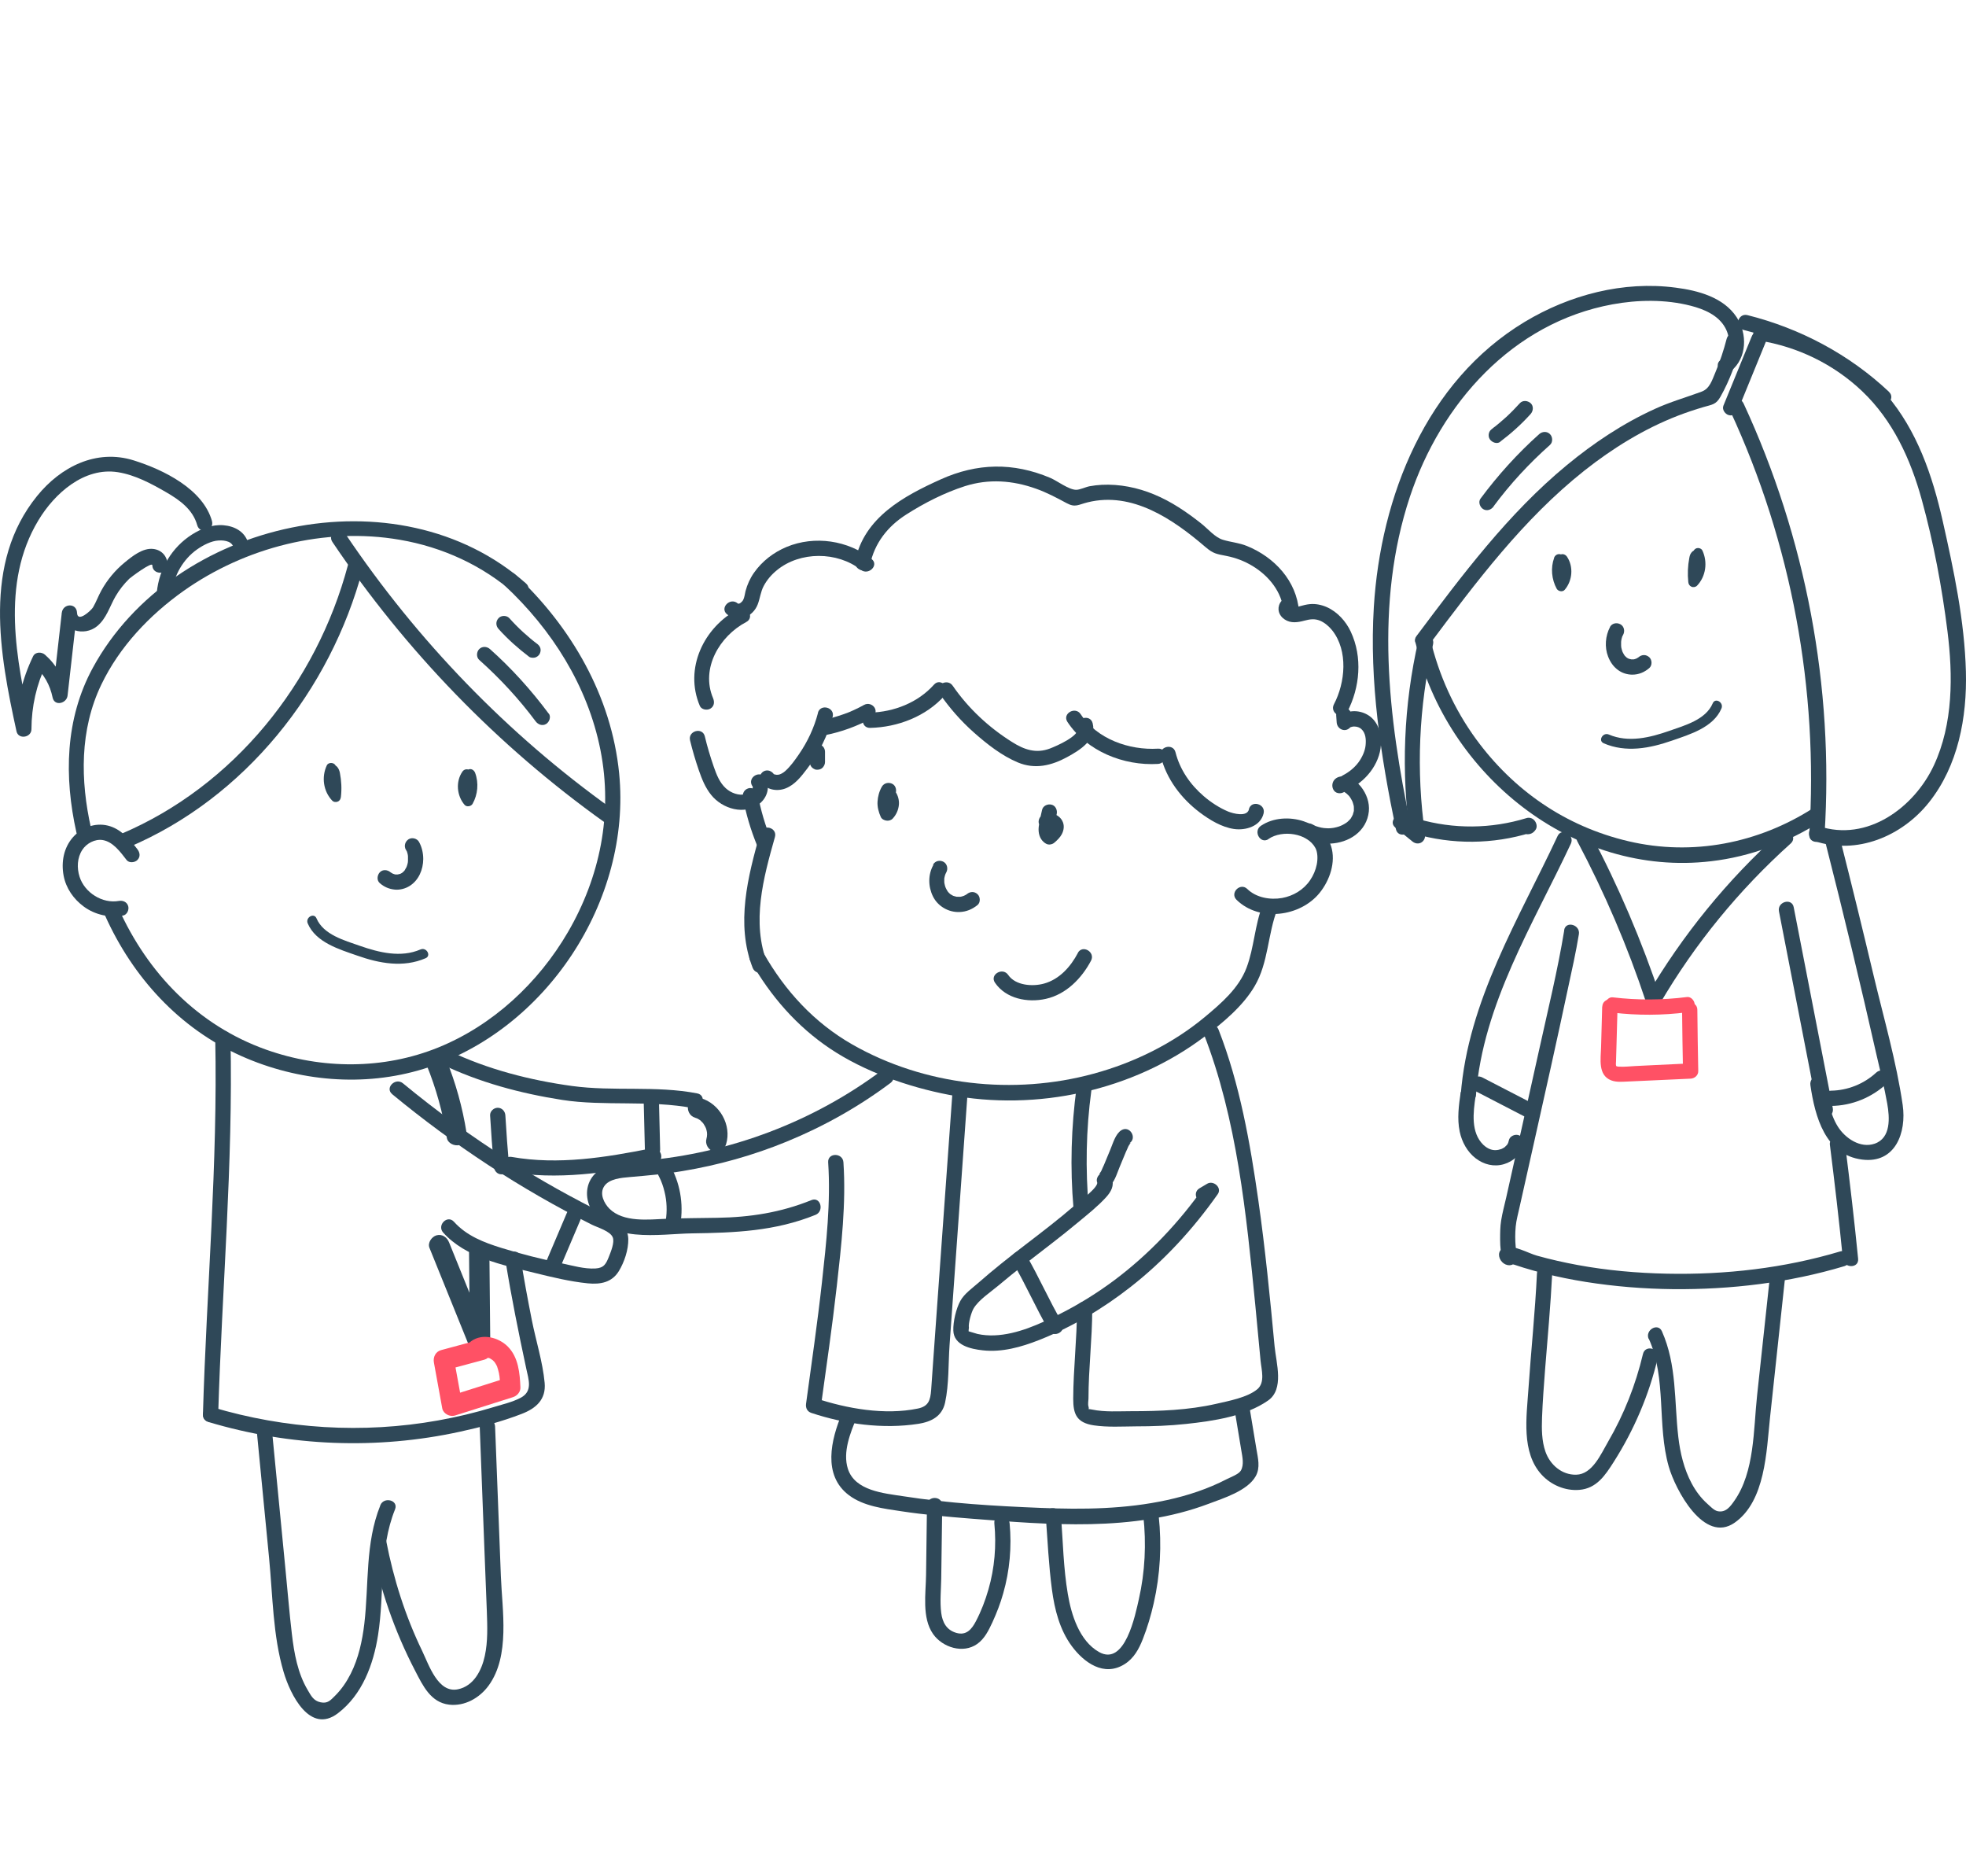 <?xml version="1.0" encoding="UTF-8"?><svg id="a" xmlns="http://www.w3.org/2000/svg" viewBox="0 0 193.19 184.3"><path d="M8.95,81.39c-1.06-4.71-1.13-9.7,1.01-14.14,1.78-3.71,4.73-6.82,8.07-9.19,6.06-4.29,13.9-6.3,21.26-5.03,4.2.72,8.14,2.52,11.34,5.35.72.64,1.79-.42,1.06-1.06-12.6-11.15-34.66-6.24-42.57,8.29-2.73,5.02-2.83,10.71-1.61,16.18.21.94,1.66.54,1.45-.4h0Z" style="fill:#2f4858; stroke-width:0px;"/><path d="M49.57,57.5c4.65,4.33,8.18,9.88,9.43,16.17s-.06,12.52-3.19,17.9c-2.9,4.98-7.37,9.16-12.75,11.34s-11.45,2.15-16.91.21c-6.69-2.38-11.65-7.51-14.52-13.92-.39-.88-1.69-.12-1.3.76,2.72,6.05,7.28,11.06,13.39,13.79,5.59,2.49,12.03,3.07,17.9,1.26,12.02-3.71,20.46-16.54,19.22-29.04-.75-7.57-4.71-14.4-10.21-19.53-.71-.66-1.77.4-1.06,1.06h0Z" style="fill:#2f4858; stroke-width:0px;"/><path d="M39.9,83.49s.04.12.08.16c-.05-.11-.05-.13-.02-.06.01.03.02.06.03.08.04.11.07.23.09.35,0,.04,0,.09.02.13-.02-.12-.02-.15-.01-.06,0,.03,0,.06,0,.09,0,.12,0,.24,0,.37,0,.05,0,.11-.01.16,0,.06,0,.03.01-.09,0,.03,0,.06-.01.09-.02.12-.05.24-.09.35-.02.06-.04.11-.06.17-.05.15.08-.16,0-.02-.05.1-.11.2-.17.3-.02.02-.03.05-.05.07.08-.1.09-.11.04-.05-.04.04-.08.09-.13.13-.03.03-.09.06-.1.09.09-.07.11-.08.05-.04-.02.02-.05.03-.07.05-.05.03-.1.06-.15.08-.07.03-.05.03.06-.02-.03.01-.05.02-.08.03-.09.03-.2.04-.29.07.13-.02.16-.02.07-.01-.03,0-.06,0-.08,0-.06,0-.11,0-.17,0-.21-.01.12.03,0,0-.04,0-.08-.02-.12-.03-.05-.01-.11-.05-.16-.05.11.05.13.06.06.02-.03-.01-.05-.03-.08-.04-.05-.03-.1-.06-.15-.09-.06-.05-.05-.03.04.04-.02-.02-.05-.04-.07-.06-.3-.26-.77-.31-1.06,0-.26.28-.32.79,0,1.06.43.38.93.59,1.5.64.49.04,1.02-.1,1.43-.36.9-.56,1.33-1.61,1.34-2.64,0-.59-.13-1.17-.41-1.68-.19-.35-.69-.48-1.03-.27-.35.23-.47.66-.27,1.03h0Z" style="fill:#2f4858; stroke-width:0px;"/><path d="M64.04,112.81c-4.51.9-9.17,1.66-13.76.85-.94-.17-1.35,1.28-.4,1.45,4.87.86,9.76.11,14.56-.85.95-.19.55-1.64-.4-1.45h0Z" style="fill:#2f4858; stroke-width:0px;"/><path d="M43.35,104.53c3.76,1.81,7.79,2.89,11.9,3.53s8.63-.01,12.87.81c.94.18,1.35-1.26.4-1.45-4.07-.79-8.22-.17-12.31-.73s-8.31-1.63-12.11-3.46c-.87-.42-1.63.88-.76,1.3h0Z" style="fill:#2f4858; stroke-width:0px;"/><path d="M49.68,123.9c.57,3.53,1.28,7.04,2.03,10.54.24,1.12.67,2.26-.58,2.9-.79.41-1.75.63-2.6.89-1.8.55-3.64.99-5.49,1.32-7.37,1.32-14.99.84-22.16-1.3-.93-.28-1.32,1.17-.4,1.45,8.01,2.4,16.56,2.74,24.74.95,2.03-.44,4.08-.99,6.03-1.74,1.43-.55,2.42-1.42,2.27-3.06-.19-2.05-.86-4.14-1.26-6.16s-.79-4.12-1.12-6.19c-.15-.95-1.6-.55-1.45.4h0Z" style="fill:#2f4858; stroke-width:0px;"/><path d="M48.16,109.58c.1,1.68.22,3.36.37,5.04.04.4.32.75.75.75.38,0,.79-.34.75-.75-.15-1.68-.27-3.36-.37-5.04-.02-.4-.33-.75-.75-.75-.39,0-.77.34-.75.75h0Z" style="fill:#2f4858; stroke-width:0px;"/><path d="M21.15,101.98c.26,12.34-.85,24.66-1.21,36.99-.03.97,1.47.96,1.5,0,.37-12.33,1.47-24.65,1.21-36.99-.02-.96-1.52-.97-1.5,0h0Z" style="fill:#2f4858; stroke-width:0px;"/><path d="M38.53,107.49c6.05,4.99,12.62,9.32,19.64,12.83.54.27,1.82.63,2.05,1.26.18.49-.19,1.38-.37,1.84-.29.74-.49,1.15-1.35,1.2-1.07.06-2.23-.28-3.27-.5-1.99-.41-3.97-.91-5.92-1.51-1.75-.54-3.45-1.19-4.7-2.58-.65-.72-1.7.34-1.06,1.06,2.2,2.45,5.84,3.19,8.9,3.94,1.74.43,3.53.87,5.32,1.05,1.24.12,2.36-.09,3.04-1.2.54-.89.95-2.1.93-3.16-.03-1.27-1.08-1.85-2.1-2.35-3.3-1.62-6.52-3.42-9.63-5.39-3.63-2.29-7.1-4.82-10.41-7.55-.74-.61-1.81.45-1.06,1.06h0Z" style="fill:#2f4858; stroke-width:0px;"/><path d="M45.72,76.2c.08.2.13.42.16.63-.02-.12,0,.06,0,.08,0,.06,0,.12,0,.17,0,.1,0,.2,0,.31,0,.06,0,.12-.02.17.01-.12,0,.03,0,.04-.02.11-.05.23-.08.34-.03.1-.06.19-.1.29.04-.11-.03.06-.04.08-.03.05-.05.1-.08.15l.79-.1s-.03-.04-.05-.06c.07.09.01.02,0,0-.03-.04-.06-.08-.08-.13-.03-.05-.06-.1-.08-.15,0-.01-.03-.06-.03-.07.02.06.03.07.01.03,0-.01,0-.02-.01-.04-.04-.1-.07-.2-.09-.31,0-.02-.01-.05-.01-.07,0,0-.01-.12,0-.05,0,.07,0-.01,0-.03,0-.03,0-.06,0-.09,0-.11,0-.22,0-.32,0-.01.01-.1,0-.03-.01.08,0-.04,0-.05,0-.05.02-.1.03-.15.01-.05.03-.11.05-.16,0-.02.02-.05.03-.07.02-.06-.04.08,0,0,.05-.1.1-.2.17-.29.15-.22.05-.56-.18-.68-.25-.13-.53-.05-.68.18-.67.98-.54,2.36.22,3.25.21.24.64.16.79-.1.51-.91.62-2.05.25-3.04-.09-.24-.34-.44-.62-.35-.24.08-.45.35-.35.62h0Z" style="fill:#2f4858; stroke-width:0px;"/><path d="M32.8,75.44l-.02-.02.18.18c.06.13.06.25,0,.37-.07.12-.17.16-.3.12-.09,0-.28.02-.29-.13,0,.08.05.18.06.25.01.07.03.14.04.22,0,.01.02.16.01.08.02.12.03.24.04.35.04.48.03.97-.02,1.45l.85-.35s-.08-.09-.12-.14c-.05-.05.04.06,0,0-.02-.02-.03-.04-.05-.07-.07-.1-.12-.2-.18-.3-.02-.03-.03-.06-.04-.09-.03-.07.03.08,0,0-.02-.05-.04-.1-.05-.16-.04-.12-.07-.24-.09-.36,0-.01-.01-.1,0-.04s0-.02,0-.04c0-.06,0-.12-.01-.19,0-.12,0-.23.02-.35,0-.07-.02.08,0,.01,0-.03,0-.05.01-.08.01-.06.03-.12.04-.18.01-.05.03-.11.05-.16,0,0,.04-.12.02-.06s.02-.05.02-.05c.11-.24.07-.55-.18-.68-.22-.12-.57-.07-.68.18-.53,1.14-.34,2.53.53,3.45.14.15.37.18.55.1.2-.08.28-.25.31-.46.09-.79.05-1.58-.1-2.36-.08-.41-.33-.86-.82-.8-.26.03-.45.22-.54.46-.1.27.04.53.26.69s.57.05.68-.18c.14-.26.05-.52-.18-.68h0Z" style="fill:#2f4858; stroke-width:0px;"/><path d="M41.31,93.28c-1.92.83-4.06.3-5.95-.36-1.51-.53-3.58-1.09-4.26-2.7-.25-.59-1.11-.08-.86.5.79,1.87,3.11,2.55,4.86,3.16,2.18.77,4.52,1.21,6.72.26.59-.25.08-1.12-.5-.86h0Z" style="fill:#2f4858; stroke-width:0px;"/><path d="M60.16,79.48c-10.28-7.34-19.15-16.53-26.2-27-.54-.8-1.84-.05-1.3.76,7.2,10.7,16.24,20.05,26.74,27.54.79.56,1.54-.74.76-1.3h0Z" style="fill:#2f4858; stroke-width:0px;"/><path d="M53.92,70.11c-1.71-2.3-3.63-4.43-5.77-6.34-.3-.27-.76-.3-1.06,0-.27.27-.3.79,0,1.06,2.04,1.82,3.91,3.84,5.54,6.03.24.32.65.49,1.03.27.32-.19.51-.7.27-1.03h0Z" style="fill:#2f4858; stroke-width:0px;"/><path d="M52.75,63.23c-.06-.05-.12-.09-.18-.14-.07-.06.12.09,0,0-.03-.02-.05-.04-.08-.06-.13-.1-.25-.2-.38-.31-.24-.2-.48-.41-.72-.63-.47-.43-.92-.89-1.34-1.36-.26-.29-.8-.29-1.06,0-.29.31-.28.75,0,1.06.91,1.01,1.92,1.91,3,2.73.15.11.41.12.58.08s.36-.18.45-.34c.09-.17.14-.38.08-.58s-.18-.32-.34-.45h0Z" style="fill:#2f4858; stroke-width:0px;"/><path d="M34.19,55.52c-3.08,11.57-11.21,21.71-22.32,26.42-.89.38-.12,1.67.76,1.3,11.44-4.85,19.84-15.42,23.01-27.32.25-.93-1.2-1.33-1.45-.4h0Z" style="fill:#2f4858; stroke-width:0px;"/><path d="M24.38,53.31c-.34-1.1-1.34-1.62-2.43-1.71s-2.18.34-3.08.91c-1.97,1.25-3.24,3.37-3.46,5.68-.04.4.37.75.75.75.44,0,.71-.35.75-.75.16-1.65,1.1-3.26,2.45-4.21.61-.43,1.4-.84,2.11-.88.36-.02.66,0,.99.13.21.09.39.25.46.48.28.92,1.73.53,1.45-.4h0Z" style="fill:#2f4858; stroke-width:0px;"/><path d="M20.84,51.22c-.88-3.18-4.8-5.08-7.7-5.99-3.68-1.15-7.17.63-9.49,3.49C-1.71,55.32-.04,64.24,1.62,71.84c.18.84,1.47.63,1.47-.2.01-2.24.49-4.38,1.46-6.4l-1.18.15c.96.86,1.54,1.89,1.8,3.14.19.89,1.39.58,1.47-.2.31-2.71.61-5.42.92-8.12h-1.5c.07,1.78,2.21,2.35,3.48,1.31.92-.75,1.24-1.94,1.81-2.93.37-.64.83-1.22,1.36-1.74.09-.09,2.25-1.72,2.26-1.31.01.96,1.51.97,1.5,0,0-.84-.54-1.51-1.41-1.61-1.03-.12-2.07.72-2.81,1.33-.93.76-1.71,1.7-2.29,2.75-.3.54-.51,1.13-.82,1.66-.18.3-1.53,1.55-1.57.54s-1.39-.94-1.5,0c-.31,2.71-.61,5.42-.92,8.12l1.47-.2c-.32-1.49-1.05-2.79-2.19-3.8-.33-.3-.96-.31-1.18.15-1.09,2.26-1.65,4.65-1.66,7.16l1.47-.2c-1.45-6.63-3.02-14.13.71-20.32,1.59-2.65,4.5-5.25,7.81-4.73,1.7.27,3.28,1.12,4.75,1.97,1.33.77,2.62,1.69,3.05,3.24.26.93,1.7.53,1.45-.4h0Z" style="fill:#2f4858; stroke-width:0px;"/><path d="M63.26,108.45c.04,1.49.07,2.98.11,4.47,0,.39.34.77.75.75s.76-.33.75-.75c-.04-1.49-.07-2.98-.11-4.47,0-.39-.34-.77-.75-.75s-.76.33-.75.75h0Z" style="fill:#2f4858; stroke-width:0px;"/><path d="M55.72,119.12c-.73,1.71-1.46,3.42-2.18,5.13-.16.37-.11.8.27,1.03.32.18.87.11,1.03-.27.73-1.71,1.46-3.42,2.18-5.13.16-.37.11-.8-.27-1.03-.32-.18-.87-.11-1.03.27h0Z" style="fill:#2f4858; stroke-width:0px;"/><path d="M13.51,83.44c-.76-.98-1.64-2.02-2.91-2.33s-2.58.19-3.42,1.13c-.92,1.04-1.18,2.44-.93,3.78.23,1.24.98,2.31,1.99,3.05,1.11.81,2.5,1.11,3.84.88.4-.07.62-.56.52-.92-.12-.42-.52-.59-.92-.52-1.62.29-3.36-.81-3.86-2.37-.28-.88-.24-1.87.27-2.65.41-.63,1.23-1.08,2-.96,1.03.17,1.76,1.2,2.35,1.96.25.32.8.26,1.06,0,.32-.32.25-.74,0-1.06h0Z" style="fill:#2f4858; stroke-width:0px;"/><path d="M47.14,140.15l.46,12.03c.08,2.05.16,4.09.24,6.14.05,1.45.11,2.93-.2,4.36s-1.09,2.96-2.64,3.28c-1.95.41-2.85-2.38-3.51-3.76-1.66-3.43-2.82-7.08-3.54-10.82-.18-.95-1.63-.55-1.45.4.83,4.31,2.27,8.48,4.3,12.37.75,1.45,1.52,3.1,3.33,3.32,1.54.18,3-.66,3.89-1.88,2.12-2.92,1.33-7.38,1.2-10.71-.19-4.91-.38-9.82-.57-14.74-.04-.96-1.54-.97-1.5,0h0Z" style="fill:#2f4858; stroke-width:0px;"/><path d="M37.37,147.9c-1.5,3.73-1.11,7.72-1.57,11.63-.2,1.67-.57,3.38-1.33,4.89-.4.79-.89,1.52-1.52,2.15-.48.48-.75.81-1.44.67s-.93-.62-1.27-1.2c-.99-1.66-1.34-3.63-1.56-5.52-.25-2.08-.41-4.17-.62-6.25-.44-4.53-.88-9.06-1.32-13.59-.09-.95-1.59-.96-1.5,0,.4,4.12.8,8.25,1.2,12.37.36,3.68.37,7.65,1.43,11.21.65,2.21,2.58,6.15,5.33,4.06,2.4-1.82,3.5-4.81,3.95-7.69.65-4.12.08-8.4,1.67-12.35.36-.9-1.09-1.28-1.45-.4h0Z" style="fill:#2f4858; stroke-width:0px;"/><path d="M73.74,94.38c1.95,3.45,4.55,6.45,7.86,8.66s7.58,3.74,11.66,4.52c8.62,1.64,18.05-.4,25.08-5.7,1.81-1.37,3.79-3,4.95-4.98,1.37-2.32,1.27-5.14,2.25-7.61.36-.9-1.09-1.29-1.45-.4-.8,2.01-.84,4.2-1.6,6.21s-2.49,3.49-4.07,4.81c-3.17,2.64-6.98,4.51-10.95,5.59-7.84,2.14-16.63,1.18-23.72-2.87-3.73-2.13-6.61-5.26-8.72-8.98-.48-.84-1.77-.09-1.3.76h0Z" style="fill:#2f4858; stroke-width:0px;"/><path d="M91.72,84.97c-.54.96-.52,2.13-.04,3.1s1.53,1.57,2.6,1.53c.67-.02,1.26-.27,1.78-.69.3-.25.28-.8,0-1.06-.32-.3-.74-.27-1.06,0-.1.09.12-.08,0,0-.04.02-.07.05-.11.07s-.08.04-.12.06c-.02.01-.04.02-.06.03-.08.05.15-.05.06-.02s-.17.06-.25.08c-.04.01-.09.02-.13.03-.17.03.13,0,0,0-.09,0-.18.01-.26,0-.04,0-.09,0-.13,0-.12,0,.17.03,0,0-.09-.02-.17-.04-.26-.07-.04-.01-.08-.03-.13-.04-.08-.03.08.03.08.03-.02-.02-.05-.03-.08-.04-.08-.04-.15-.09-.23-.14-.11-.07.11.1,0,0-.04-.03-.08-.07-.12-.11s-.07-.07-.1-.11c-.01-.02-.03-.03-.04-.05-.05-.06.05.07.05.07-.05-.08-.11-.16-.15-.24-.02-.04-.04-.08-.06-.12-.01-.03-.08-.17-.03-.05s0-.03-.02-.06c-.02-.05-.03-.1-.05-.15-.02-.09-.04-.17-.06-.26-.03-.14.01.16,0,.02,0-.05,0-.1-.01-.16,0-.1,0-.21,0-.31,0-.02,0-.04,0-.07,0-.11,0,.04,0,.07.01-.05.02-.1.03-.15.02-.1.05-.2.09-.3.06-.16-.05.11,0,0,.03-.05.05-.1.08-.16.19-.34.09-.83-.27-1.03s-.82-.1-1.03.27h0Z" style="fill:#2f4858; stroke-width:0px;"/><path d="M86.75,105.09c-6.8,5.11-15.03,8.21-23.5,8.94-1.51.13-3.33.06-4.57,1.09-1.05.87-1.25,2.26-.7,3.47,1.66,3.67,6.84,2.62,10.02,2.58,4.23-.06,8.16-.21,12.14-1.82.88-.36.5-1.81-.4-1.45-3.01,1.22-6.02,1.69-9.26,1.74-1.69.03-3.37.03-5.06.1s-4.15.37-5.53-.99c-.54-.54-.99-1.47-.53-2.19.48-.76,1.72-.85,2.51-.92,1.74-.15,3.48-.3,5.2-.59,3.51-.58,6.96-1.55,10.25-2.9,3.63-1.49,7.05-3.41,10.19-5.76.76-.57.02-1.88-.76-1.3h0Z" style="fill:#2f4858; stroke-width:0px;"/><path d="M118.63,118.03l.76-.45-1.03-1.03c-2.48,3.53-5.48,6.71-8.95,9.29-1.66,1.23-3.42,2.32-5.27,3.25-1.98.99-4.18,2.01-6.43,2.1-.56.02-1.11-.02-1.66-.14-.29-.08-.59-.17-.87-.26,0-.11.01-.23.03-.34-.08-.42.24-1.55.47-1.92.51-.84,1.65-1.58,2.41-2.22.84-.71,1.7-1.4,2.56-2.07,1.77-1.38,3.56-2.71,5.28-4.15.94-.78,1.94-1.57,2.76-2.47.49-.54.83-1.15.56-1.87l-.34.85c.59-.36.84-1.31,1.09-1.9.21-.51.42-1.02.63-1.52.08-.19.18-.37.25-.56.07-.17.37-.46.08-.29.83-.5.07-1.8-.76-1.3-.59.36-.84,1.31-1.09,1.9-.21.51-.42,1.02-.63,1.52-.08.19-.18.37-.25.56-.07.17-.37.46-.08.29-.26.16-.46.54-.34.85.18.48-1.89,2-2.25,2.31-.78.67-1.58,1.33-2.4,1.97-1.58,1.25-3.2,2.44-4.77,3.71-.76.61-1.5,1.23-2.23,1.87-.6.53-1.4,1.08-1.79,1.79-.42.76-.72,2.05-.69,2.92.04,1.45,1.71,1.81,2.89,1.94,1.89.21,3.78-.32,5.53-1.01,3.24-1.28,6.26-3.07,9-5.22,3.3-2.58,6.15-5.69,8.56-9.11.45-.63-.41-1.39-1.03-1.03l-.76.45c-.83.49-.08,1.79.76,1.3h0Z" style="fill:#2f4858; stroke-width:0px;"/><path d="M118.28,101.55c3.28,8.4,4.19,17.74,5.07,26.64.18,1.83.35,3.66.52,5.49.09.91.47,2.15-.33,2.81-.98.81-2.83,1.15-4.05,1.43-2.72.62-5.54.72-8.32.72-1.26,0-2.61.1-3.85-.16-.57-.12-.24.1-.36-.3-.07-.22-.01-.54,0-.77,0-2.94.37-5.87.37-8.8,0-.97-1.5-.97-1.5,0,0,2.93-.36,5.87-.37,8.8,0,1.49.31,2.36,2.02,2.62,1.35.2,2.77.11,4.13.1,1.65,0,3.31-.06,4.96-.24,2.62-.28,5.83-.75,8.04-2.3,1.6-1.12.8-3.66.64-5.31-.45-4.8-.92-9.59-1.6-14.36-.81-5.66-1.82-11.42-3.91-16.77-.35-.89-1.8-.5-1.45.4h0Z" style="fill:#2f4858; stroke-width:0px;"/><path d="M93.58,107.51c-.51,7.06-1.01,14.11-1.52,21.17l-.37,5.17c-.06.9-.12,1.81-.19,2.71-.08,1-.25,1.6-1.31,1.82-3.24.67-6.97.01-10.06-1.02l.52.92c.55-3.98,1.13-7.96,1.58-11.95s.92-8.11.65-12.14c-.06-.96-1.56-.97-1.5,0,.26,3.92-.18,7.89-.61,11.78-.44,3.98-1.02,7.95-1.56,11.92-.06.42.1.78.52.92,3.32,1.1,7.04,1.61,10.51,1.07,1.28-.2,2.34-.74,2.63-2.09.39-1.81.31-3.82.44-5.66.59-8.21,1.18-16.41,1.76-24.62.07-.96-1.43-.96-1.5,0h0Z" style="fill:#2f4858; stroke-width:0px;"/><path d="M121.34,138.64c.21,1.29.43,2.57.64,3.86.1.61.29,1.4-.05,1.98-.2.35-1.02.65-1.37.83-1.85.96-3.85,1.62-5.88,2.06-4.06.89-8.26.94-12.39.77-4.51-.18-9.09-.45-13.56-1.15-1.89-.29-4.71-.53-5.41-2.68-.53-1.65.24-3.55.87-5.06.37-.89-1.08-1.28-1.45-.4-1.08,2.58-1.94,6.08.69,8.05,1.44,1.08,3.41,1.31,5.14,1.57,2.25.34,4.51.54,6.78.72,7.71.6,16.01,1.34,23.41-1.45,1.45-.55,3.82-1.27,4.63-2.71.48-.85.22-1.78.07-2.69-.23-1.37-.45-2.73-.68-4.1-.16-.95-1.6-.55-1.45.4h0Z" style="fill:#2f4858; stroke-width:0px;"/><path d="M112.35,148.92c.3,2.74.17,5.5-.44,8.19-.34,1.49-1.35,6.66-3.93,5.18-1.92-1.1-2.71-3.66-3.05-5.69-.43-2.53-.48-5.15-.67-7.71-.07-.96-1.57-.96-1.5,0,.18,2.42.29,4.87.61,7.28.26,1.95.76,3.94,1.95,5.55s3.16,3.05,5.19,1.77c.91-.57,1.41-1.49,1.79-2.46.45-1.14.8-2.33,1.07-3.52.64-2.81.8-5.72.49-8.58-.1-.95-1.6-.96-1.5,0h0Z" style="fill:#2f4858; stroke-width:0px;"/><path d="M97.71,149.66c.21,2.19.03,4.37-.58,6.49-.31,1.08-.71,2.13-1.23,3.12-.41.79-.94,1.43-1.92,1.15s-1.37-1.05-1.49-1.96c-.14-1.1-.02-2.25,0-3.36.03-2.4.07-4.81.1-7.21.01-.97-1.49-.97-1.5,0-.03,2.27-.06,4.55-.09,6.82-.02,1.83-.43,4.22.69,5.82.93,1.32,2.94,1.96,4.33.98.73-.51,1.13-1.34,1.5-2.13.42-.92.79-1.87,1.06-2.84.64-2.23.85-4.58.63-6.89-.09-.95-1.59-.96-1.5,0h0Z" style="fill:#2f4858; stroke-width:0px;"/><path d="M103.33,81.24l.02-.02-.15.12s.06-.04.1-.05l-.18.08s.07-.02.1-.03l-.2.03c.06,0,.11,0,.17,0l-.2-.03c.06.01.11.03.17.05l-.18-.08c.06.03.12.06.18.1l-.15-.12c.05.04.1.09.14.14l-.12-.15s.05.08.07.12l-.08-.18s.02.07.03.1l-.03-.2c0,.05,0,.11,0,.16l.03-.2c-.01.07-.03.14-.06.21l.08-.18c-.04.09-.09.18-.15.26l.12-.15c-.13.17-.29.31-.45.46h1.06c-.05-.04-.1-.09-.15-.15l.12.15c-.04-.05-.07-.11-.1-.17l.08.18c-.03-.07-.05-.14-.06-.22l.03.2c-.02-.16-.01-.32,0-.47l-.03.2c.07-.48.2-.96.3-1.43.08-.38-.11-.83-.52-.92-.38-.09-.83.11-.92.52-.12.55-.27,1.1-.33,1.67s.08,1.15.52,1.51c.15.12.32.23.53.22s.38-.08.53-.22c.26-.23.53-.49.69-.8.22-.42.27-.9.04-1.32-.18-.34-.51-.57-.87-.69-.15-.05-.32-.07-.48-.06-.3.03-.52.13-.75.32-.14.11-.22.36-.22.53,0,.18.08.4.22.53s.33.23.53.22c.21,0,.37-.09.53-.22h0Z" style="fill:#2f4858; stroke-width:0px;"/><path d="M86.7,78.55c.05.07.09.15.13.23l-.08-.18c.04.11.08.22.09.34l-.03-.2c.01.12.01.23,0,.35l.03-.2c-.02.13-.05.25-.1.37l.08-.18c-.05.11-.11.22-.18.31l.12-.15s-.06.07-.09.1l1.18.15s-.02-.05-.03-.07l.08.18c-.08-.2-.14-.4-.17-.61l.03.2c-.03-.21-.03-.42,0-.62l-.03.2c.03-.22.09-.44.17-.64l-.08.18c.04-.09.09-.18.14-.27.19-.34.09-.84-.27-1.03s-.82-.09-1.03.27c-.26.45-.4.96-.43,1.48s.11,1.03.32,1.5c.09.21.34.33.55.36.23.03.47-.03.63-.21.35-.38.55-.84.6-1.35.04-.44-.09-.91-.33-1.27-.11-.16-.26-.29-.45-.34-.18-.05-.42-.03-.58.08-.33.21-.5.68-.27,1.03h0Z" style="fill:#2f4858; stroke-width:0px;"/><path d="M105.92,93.62c-.71,1.35-1.81,2.59-3.33,3.01-1.11.31-2.8.2-3.52-.85-.54-.79-1.84-.04-1.3.76,1.08,1.59,3.22,1.99,5,1.59,1.99-.44,3.52-2.01,4.44-3.75.45-.85-.84-1.61-1.3-.76h0Z" style="fill:#2f4858; stroke-width:0px;"/><path d="M124.65,82.42c1.36-.92,3.82-.58,4.61.89.23.43.24,1.09.13,1.63s-.33,1.06-.65,1.53c-.63.94-1.65,1.55-2.75,1.75-1.17.21-2.55-.03-3.42-.88-.69-.68-1.75.38-1.06,1.06,2.24,2.2,6.27,1.67,8.17-.69.99-1.23,1.61-3.02,1.12-4.58-.39-1.23-1.49-2.04-2.68-2.44-1.36-.46-3.01-.38-4.22.44-.79.54-.04,1.84.76,1.3h0Z" style="fill:#2f4858; stroke-width:0px;"/><path d="M132.39,77.39c-.04.18-.22.29-.38.36.04-.02.14-.01-.06,0,.13-.01-.16-.02.04,0,.03,0,.05.02.08.02-.12-.02-.1-.05-.04-.01.08.05.16.11.24.16.07.05-.02-.01-.03-.02.03.03.06.05.1.08.06.05.12.11.18.17.02.02.16.18.1.11s0,0,.01.02c.03.04.06.08.08.12.04.07.08.14.12.21.03.05.09.2.04.06.06.14.1.29.14.44,0,.04.01.08.02.11,0,0-.01-.14,0-.06,0,.07.01.13.01.2,0,.08,0,.15,0,.23,0,.04,0,.08,0,.11,0-.05.02-.12,0-.03-.03.14-.09.28-.12.42-.02.1.06-.1,0-.02-.02.02-.03.05-.04.08-.04.08-.09.15-.13.23-.01.02-.08.13-.03.05.05-.07,0,0-.02.02-.05.06-.1.11-.16.17-.05.05-.1.09-.15.14-.02.02-.04.04-.07.06.14-.12-.01,0-.04.02-.12.08-.24.15-.36.21-.04.02-.25.11-.1.05-.08.03-.15.06-.23.09-.15.05-.3.09-.45.12-.07.02-.14.03-.22.04.16-.03-.06,0-.11.01-.19.02-.38.02-.57,0-.08,0-.17-.01-.25-.02.18.01-.1-.02-.14-.03-.17-.04-.34-.08-.51-.14-.04-.01-.08-.03-.11-.04.06.02.08.04.01,0-.09-.05-.18-.09-.27-.14-.34-.2-.84-.09-1.03.27s-.09.81.27,1.03c1.48.87,3.59.78,4.97-.25.76-.57,1.23-1.37,1.33-2.32.09-.88-.24-1.76-.78-2.44-.32-.4-.74-.75-1.22-.93-.58-.22-1.42-.06-1.57.64-.08.38.11.83.52.92.38.09.83-.11.92-.52h0Z" style="fill:#2f4858; stroke-width:0px;"/><path d="M132.7,77.48c1.72-.91,3.05-2.7,3.01-4.7-.02-1-.43-2.04-1.33-2.56s-2.07-.48-2.81.23l1.28.53c-.02-.24-.04-.48-.05-.72-.03-.4-.32-.75-.75-.75-.38,0-.78.34-.75.75.02.24.04.48.05.72.05.64.79,1,1.28.53.08-.08.05-.06.19-.1.11-.04.18-.04.35-.03.2.01.43.09.59.23.45.4.49,1.05.43,1.62s-.34,1.18-.71,1.68c-.41.54-.94.96-1.54,1.27-.85.45-.1,1.75.76,1.3h0Z" style="fill:#2f4858; stroke-width:0px;"/><path d="M132.38,69.96c1.26-2.41,1.53-5.4.35-7.91-.47-1.01-1.31-1.94-2.34-2.4-.52-.23-1.09-.35-1.66-.3-.35.03-.68.12-1.01.21-.16.04-.32.09-.49.09-.04.01-.08,0-.12-.01-.08-.05-.08-.06-.02-.02v.4-.03c.46-.85-.84-1.61-1.3-.76-.33.6-.12,1.25.44,1.62.61.41,1.29.3,1.96.12.53-.14,1-.21,1.53.01.47.2.88.56,1.2.96,1.57,2,1.28,5.12.16,7.25-.45.85.85,1.61,1.3.76h0Z" style="fill:#2f4858; stroke-width:0px;"/><path d="M127.65,60.06c-.24-2.99-2.41-5.32-5.12-6.42-.78-.32-1.57-.37-2.36-.61s-1.46-1.07-2.12-1.59c-1.44-1.14-2.95-2.17-4.65-2.87-1.61-.67-3.39-1.03-5.14-.94-.4.02-.8.07-1.19.14s-.96.36-1.34.35c-.73-.02-1.84-.88-2.52-1.17-3.64-1.54-7.19-1.47-10.78.15s-7.51,3.72-8.39,8c-.19.94,1.25,1.35,1.45.4.44-2.14,1.74-3.79,3.56-4.95s3.78-2.15,5.77-2.79c2.34-.74,4.68-.57,6.98.25,1.05.37,2.03.89,3.01,1.42.86.46,1.13.15,2.07-.08,4.39-1.09,8.4,1.67,11.56,4.38.78.67,1.08.69,2.09.89.91.18,1.77.51,2.56.99,1.6.97,2.9,2.56,3.05,4.48.08.96,1.58.96,1.5,0h0Z" style="fill:#2f4858; stroke-width:0px;"/><path d="M122.73,79.51c-.19.79-1.57.41-2.04.22-.86-.36-1.69-.9-2.4-1.51-1.33-1.14-2.35-2.61-2.78-4.32-.24-.93-1.69-.54-1.45.4.57,2.24,2.01,4.14,3.84,5.52.97.73,2.14,1.44,3.35,1.62,1.14.17,2.62-.26,2.92-1.53.22-.94-1.22-1.34-1.45-.4h0Z" style="fill:#2f4858; stroke-width:0px;"/><path d="M113.79,73.55c-2.83.17-5.99-.94-7.6-3.39-.53-.8-1.83-.05-1.3.76,1.9,2.88,5.52,4.33,8.9,4.13.96-.06.97-1.56,0-1.5h0Z" style="fill:#2f4858; stroke-width:0px;"/><path d="M105.93,71.45c.22.85-2.15,1.85-2.74,2.08-1.39.53-2.55.12-3.75-.64-2.28-1.43-4.29-3.3-5.82-5.52-.54-.79-1.85-.04-1.3.76.98,1.42,2.11,2.71,3.4,3.85s2.72,2.26,4.29,2.92c1.69.71,3.31.32,4.87-.53,1.22-.67,2.91-1.68,2.49-3.32-.24-.93-1.69-.54-1.45.4h0Z" style="fill:#2f4858; stroke-width:0px;"/><path d="M91.78,67.26c-1.58,1.77-3.94,2.69-6.28,2.75-.96.02-.97,1.52,0,1.5,2.72-.06,5.51-1.13,7.34-3.19.64-.72-.42-1.78-1.06-1.06h0Z" style="fill:#2f4858; stroke-width:0px;"/><path d="M85.66,54.92c-2.32-1.84-5.61-2.33-8.36-1.19-1.29.54-2.41,1.4-3.21,2.54-.38.54-.66,1.16-.83,1.8-.07.28-.1.62-.24.89-.07.13-.38.45-.53.32-.73-.63-1.79.43-1.06,1.06,1.08.93,2.57.25,3.03-.97.23-.6.28-1.22.58-1.79.32-.61.77-1.13,1.3-1.56,2.27-1.87,5.94-1.86,8.25-.04.75.59,1.82-.46,1.06-1.06h0Z" style="fill:#2f4858; stroke-width:0px;"/><path d="M72.57,59.82c-3.42,1.79-5.36,5.86-3.8,9.53.16.37.71.46,1.03.27.39-.23.43-.65.27-1.03-1.24-2.93.65-6.11,3.26-7.48.86-.45.1-1.74-.76-1.3h0Z" style="fill:#2f4858; stroke-width:0px;"/><path d="M80.38,70.04c-.38,1.46-1.02,2.82-1.87,4.06-.4.58-.83,1.19-1.36,1.66-.19.17-.48.33-.66.35-.15.02-.21.01-.33-.02-.02,0-.18-.05-.09-.03-.07-.01-.08-.08-.02,0-.24-.33-.65-.49-1.03-.27-.32.19-.51.7-.27,1.03.55.76,1.56.97,2.43.64.94-.36,1.56-1.19,2.15-1.96,1.15-1.51,2.01-3.24,2.49-5.07.25-.93-1.2-1.33-1.45-.4h0Z" style="fill:#2f4858; stroke-width:0px;"/><path d="M79.57,73.85v1.02c0,.19.08.39.22.53.07.07.15.12.24.16.09.05.19.07.29.06.19,0,.4-.07.53-.22s.22-.33.22-.53v-1.02c0-.19-.08-.39-.22-.53-.07-.07-.15-.12-.24-.16-.09-.05-.19-.07-.29-.06-.19,0-.4.07-.53.22s-.22.33-.22.53h0Z" style="fill:#2f4858; stroke-width:0px;"/><path d="M75.41,94.68c-1.59-4.08-.4-8.42.74-12.45.26-.93-1.18-1.33-1.45-.4-1.21,4.28-2.42,8.92-.74,13.25.35.89,1.8.5,1.45-.4h0Z" style="fill:#2f4858; stroke-width:0px;"/><path d="M75.81,82.6c-.61-1.49-1.07-3.04-1.36-4.63-.07-.39-.56-.64-.92-.52-.41.13-.6.51-.52.92.29,1.59.75,3.13,1.36,4.63.15.36.51.66.92.52.35-.11.68-.53.52-.92h0Z" style="fill:#2f4858; stroke-width:0px;"/><path d="M73.92,77.2c.04.08.05.09.02.02.01.03.02.07.03.1.01.05.01.05,0-.02,0,.05,0,.09,0,.14.02-.13-.03.05-.04.08.05-.12-.05.08-.06.09-.04.07-.16.18-.24.24-.15.1-.2.13-.36.17-.66.18-1.45-.12-1.95-.58-.61-.56-.91-1.34-1.18-2.11-.34-.98-.64-1.98-.88-2.99-.23-.94-1.68-.54-1.45.4.24.99.53,1.97.86,2.93.3.86.63,1.7,1.21,2.42,1.1,1.38,3.32,2.05,4.79.84.73-.6,1.04-1.65.54-2.49s-1.79-.08-1.3.76h0Z" style="fill:#2f4858; stroke-width:0px;"/><path d="M81.11,72.22c1.59-.32,3.14-.88,4.56-1.67.34-.19.49-.69.27-1.03s-.66-.47-1.03-.27c-.34.19-.68.36-1.03.52s-.54.24-.94.38c-.73.26-1.48.47-2.24.62-.39.08-.64.56-.52.92.13.41.51.61.92.52h0Z" style="fill:#2f4858; stroke-width:0px;"/><path d="M106.99,118.72c-.34-3.85-.27-7.73.25-11.56.06-.4-.1-.8-.52-.92-.35-.1-.87.12-.92.52-.54,3.97-.66,7.96-.31,11.96.08.95,1.58.96,1.5,0h0Z" style="fill:#2f4858; stroke-width:0px;"/><path d="M66.78,120.69c.43-2.05.15-4.17-.83-6.03l.08.58c.05-.15.11-.3.16-.46.13-.38-.15-.82-.52-.92-.41-.11-.79.14-.92.52-.12.36-.26.66-.08,1.03.09.19.19.37.27.56.2.47.34.97.44,1.47.18.93.17,1.92-.03,2.85-.08.4.12.81.52.92.37.1.84-.13.92-.52h0Z" style="fill:#2f4858; stroke-width:0px;"/><path d="M99.53,124.04c1.28,2.17,2.27,4.49,3.54,6.66.49.83,1.79.08,1.3-.76-1.28-2.17-2.27-4.49-3.54-6.66-.49-.83-1.79-.08-1.3.76h0Z" style="fill:#2f4858; stroke-width:0px;"/><path d="M185.62,38.49c-3.9-3.67-8.72-6.23-13.9-7.53-.94-.24-1.34,1.21-.4,1.45,4.93,1.24,9.53,3.66,13.24,7.15.7.66,1.77-.4,1.06-1.06h0Z" style="fill:#2f4858; stroke-width:0px;"/><path d="M139.1,63.15c3.06,12.93,15.47,23.06,29.04,21.46,3.87-.45,7.52-1.83,10.8-3.92.81-.52.06-1.82-.76-1.3-5.4,3.46-11.86,4.73-18.14,3.26s-11.36-5.07-14.99-10.03c-2.16-2.96-3.67-6.31-4.51-9.87-.22-.94-1.67-.54-1.45.4h0Z" style="fill:#2f4858; stroke-width:0px;"/><path d="M158.21,61.6c-.46.87-.55,1.98-.19,2.9.21.54.51.98.97,1.32.4.3.91.46,1.41.46.63,0,1.2-.24,1.67-.65.3-.26.28-.8,0-1.06-.32-.29-.74-.28-1.06,0-.02.02-.05.04-.07.06.09-.07.11-.08.04-.04-.05.03-.1.06-.15.09-.03.01-.05.03-.08.04-.07.03-.05.02.06-.02-.05,0-.11.04-.16.05-.04.01-.08.02-.12.03-.13.03.2-.01,0,0-.06,0-.11,0-.17,0-.03,0-.06,0-.08,0-.08,0-.06,0,.07.01-.09-.03-.19-.04-.29-.07-.03,0-.05-.02-.08-.03.11.05.13.06.06.02-.05-.03-.1-.05-.15-.08-.02-.02-.05-.03-.07-.05-.06-.05-.05-.03.05.04-.03-.03-.07-.06-.1-.09-.04-.04-.08-.09-.13-.13-.05-.06-.04-.04.04.05-.02-.02-.03-.05-.05-.07-.07-.1-.12-.2-.17-.3-.07-.12.06.16,0,.02-.02-.06-.04-.11-.06-.17-.04-.11-.06-.23-.09-.35,0-.03-.01-.06-.01-.09v.11c.02-.05,0-.13,0-.18,0-.12,0-.24,0-.37,0-.06.05-.26,0-.03,0-.04.01-.09.02-.13.02-.12.05-.23.09-.35,0-.03.02-.06.03-.08.03-.07.02-.06-.02.06.03-.04.05-.11.08-.16.19-.35.1-.83-.27-1.03s-.83-.1-1.03.27h0Z" style="fill:#2f4858; stroke-width:0px;"/><path d="M153.71,91.4c-.65,3.96-1.62,7.89-2.48,11.8-1.06,4.82-2.15,9.63-3.22,14.44-.17.75-.38,1.51-.5,2.27-.1.62-.1,1.25-.1,1.88,0,.36.02.72.06,1.07.02.14.07.81.14.5l.72-.55.46.46-.55.72c-.29.09.43.22.57.26.3.1.6.2.9.29.67.21,1.35.39,2.04.57,1.35.34,2.71.61,4.08.83,2.84.45,5.71.68,8.59.71,5.66.05,11.39-.63,16.82-2.26.92-.28.53-1.72-.4-1.45-5.51,1.65-11.3,2.31-17.05,2.19-2.93-.06-5.87-.32-8.75-.85-1.35-.25-2.69-.55-4.01-.92-.84-.23-2.32-1.09-3.18-.82-.31.1-.55.39-.55.72,0,.54.48,1.06,1.04,1.04.32-.01.64-.22.72-.55.1-.41-.09-.84-.12-1.26-.06-.65-.06-1.33,0-1.98s.25-1.31.39-1.96c.45-2.02.91-4.04,1.36-6.07,1.15-5.13,2.3-10.25,3.39-15.39.38-1.76.78-3.53,1.07-5.31.15-.94-1.29-1.35-1.45-.4h0Z" style="fill:#2f4858; stroke-width:0px;"/><path d="M179.81,112.43c.47,3.74.91,7.48,1.28,11.24.09.95,1.59.96,1.5,0-.37-3.75-.81-7.5-1.28-11.24-.05-.41-.31-.75-.75-.75-.37,0-.8.35-.75.75h0Z" style="fill:#2f4858; stroke-width:0px;"/><path d="M152.72,54.8c-.36.99-.25,2.12.25,3.04.15.26.58.35.79.1.76-.89.88-2.27.22-3.25-.15-.22-.45-.33-.68-.18-.22.14-.34.45-.18.68.06.09.11.18.16.28s.02,0,0,0c0,0,.02.06.03.07.02.05.04.11.05.16s.03.11.04.17c0,0,0,.07.01.07,0,0-.01-.1,0-.02,0,.11.01.23,0,.34,0,.01-.02.15-.01.15,0,0,.02-.11,0,0,0,.02,0,.05-.01.07-.02.11-.05.21-.09.31,0,.01-.04.12-.02.05.02-.06,0,.01-.01.03-.02.05-.05.1-.08.15-.02.04-.05.09-.08.13,0,.01-.07.1-.03.04s-.03.03-.03.04l.79.1c-.03-.05-.06-.1-.08-.15,0-.02-.08-.18-.04-.08-.04-.09-.07-.19-.1-.29-.03-.11-.06-.22-.08-.34,0-.02-.02-.15,0-.04,0-.06-.01-.12-.02-.17,0-.1,0-.2,0-.31,0-.06,0-.12,0-.17,0-.02.02-.21,0-.08.03-.22.09-.43.16-.63.09-.25-.1-.56-.35-.62-.28-.06-.52.09-.62.35h0Z" style="fill:#2f4858; stroke-width:0px;"/><path d="M167.1,55.17c.23-.16.34-.4.27-.68-.06-.21-.26-.42-.48-.46-.27-.06-.52.05-.69.27-.12.15-.17.34-.2.52-.15.78-.18,1.57-.1,2.36.02.2.11.37.31.46.18.08.41.04.55-.1.87-.91,1.06-2.31.53-3.45-.11-.24-.47-.32-.68-.18-.24.16-.3.43-.18.68.01.02.02.05.03.08-.03-.06-.01-.03,0,.01.02.05.04.1.05.16.02.06.03.12.04.18,0,.04.03.18.02.07.01.12.02.23.02.35,0,.06,0,.12,0,.19,0,.03,0,.06,0,.08,0-.07,0-.04,0,.01-.02.12-.05.23-.08.34-.02.05-.03.1-.05.16s-.01.04,0,0c-.01.03-.03.06-.04.09-.05.1-.11.21-.17.3-.02.03-.11.14-.04.06-.04.05-.09.1-.14.15l.85.35c-.05-.48-.06-.96-.02-1.45.02-.27.03-.37.08-.62.01-.06.02-.11.03-.17,0-.03.04-.09.03-.11.01.05-.07.11-.1.13-.3.18-.72-.19-.49-.49l.18-.18-.02.02c-.21.15-.33.44-.18.68.14.21.46.34.68.18h0Z" style="fill:#2f4858; stroke-width:0px;"/><path d="M157.58,73.02c2.2.95,4.53.5,6.72-.26,1.75-.61,4.07-1.29,4.86-3.16.25-.59-.61-1.1-.86-.5-.68,1.61-2.76,2.17-4.26,2.7-1.89.66-4.02,1.19-5.95.36-.58-.25-1.09.61-.5.86h0Z" style="fill:#2f4858; stroke-width:0px;"/><path d="M146.77,49.74c1.63-2.2,3.5-4.22,5.54-6.03.3-.27.27-.79,0-1.06-.3-.3-.76-.27-1.06,0-2.14,1.91-4.06,4.04-5.77,6.34-.24.33-.05.84.27,1.03.38.22.78.06,1.03-.27h0Z" style="fill:#2f4858; stroke-width:0px;"/><path d="M147.41,43.4c1.09-.82,2.09-1.72,3-2.73.26-.29.31-.78,0-1.06-.29-.26-.78-.31-1.06,0-.43.47-.87.93-1.34,1.36-.23.21-.46.41-.7.61-.13.1-.25.21-.38.31-.03.02-.05.04-.08.06-.08.06-.06.04,0,0-.07.05-.14.1-.2.16-.16.12-.29.24-.34.45-.05.18-.03.42.08.58.2.31.69.52,1.03.27h0Z" style="fill:#2f4858; stroke-width:0px;"/><path d="M151.03,125.1c-.18,3.8-.58,7.59-.84,11.39-.18,2.7-.72,6.19,1.3,8.39.93,1.01,2.31,1.6,3.69,1.49,1.7-.13,2.55-1.42,3.39-2.74,2-3.14,3.48-6.6,4.33-10.22.22-.94-1.22-1.34-1.45-.4-.72,3.04-1.86,5.93-3.43,8.63-.7,1.2-1.54,3.21-3.14,3.24-1.41.03-2.56-.98-3.01-2.25-.38-1.08-.38-2.25-.34-3.38.06-1.57.18-3.15.3-4.72.25-3.14.54-6.28.7-9.43.05-.96-1.45-.96-1.5,0h0Z" style="fill:#2f4858; stroke-width:0px;"/><path d="M162.03,131.54c1.76,3.95.78,8.44,1.95,12.54.64,2.24,3.46,7.63,6.48,5.51s3.12-7.01,3.47-10.3c.49-4.59.99-9.18,1.48-13.77.1-.96-1.4-.95-1.5,0-.42,3.86-.83,7.72-1.25,11.59-.36,3.33-.23,7.49-2.24,10.34-.38.54-.83,1.19-1.65,1.01-.35-.08-.73-.49-.99-.72-.64-.57-1.15-1.26-1.55-2.01-.75-1.4-1.13-3-1.31-4.56-.41-3.53-.13-7.05-1.61-10.38-.39-.88-1.69-.12-1.3.76h0Z" style="fill:#2f4858; stroke-width:0px;"/><path d="M153.06,82.13c-3.83,8.19-8.81,16.2-9.52,25.43-.07.96,1.43.96,1.5,0,.69-8.93,5.61-16.74,9.32-24.67.41-.87-.89-1.63-1.3-.76h0Z" style="fill:#2f4858; stroke-width:0px;"/><path d="M140.5,63.26c4.55-6.08,9.18-12.26,15.17-17.01,2.79-2.21,5.88-4.12,9.21-5.41.83-.32,1.67-.6,2.52-.85s1.22-.23,1.66-1.01c.93-1.64,1.58-3.47,2.06-5.29.24-.93-1.2-1.33-1.45-.4-.29,1.12-.65,2.22-1.1,3.28-.34.79-.55,1.61-1.37,1.91-1.54.57-3.1,1.01-4.6,1.7-3.12,1.42-6,3.34-8.64,5.52-5.78,4.77-10.3,10.83-14.77,16.79-.58.77.72,1.52,1.3.76h0Z" style="fill:#2f4858; stroke-width:0px;"/><path d="M139.38,62.9c-1.46,6.38-1.72,12.95-.79,19.43l1.25-.73c-.56-.45-1.11-.91-1.67-1.36-.74-.61-1.81.45-1.06,1.06.56.45,1.11.91,1.67,1.36.61.5,1.36.02,1.25-.73-.89-6.2-.61-12.53.79-18.63.22-.94-1.23-1.34-1.45-.4h0Z" style="fill:#2f4858; stroke-width:0px;"/><path d="M138.96,81.9c3.74,1.09,7.74,1.06,11.46-.09l-.73-.19.04.04-.12-.91.49-.29.72.55v-.05c-.26-.93-1.71-.54-1.46.4v.05c.1.32.41.55.74.55.36,0,.61-.17.8-.45s.09-.67-.12-.91l-.04-.04c-.17-.19-.49-.27-.73-.19-3.48,1.07-7.17,1.1-10.66.09-.93-.27-1.33,1.18-.4,1.45h0Z" style="fill:#2f4858; stroke-width:0px;"/><path d="M172.13,33.06l-2.78,6.8c-.15.38.17.82.52.92.43.12.77-.15.92-.52l2.78-6.8c.15-.38-.17-.82-.52-.92-.43-.12-.77.15-.92.52h0Z" style="fill:#2f4858; stroke-width:0px;"/><path d="M170.03,40.39c6.01,12.97,8.67,27.34,7.76,41.6-.06.96,1.44.96,1.5,0,.93-14.54-1.84-29.15-7.96-42.36-.41-.87-1.7-.11-1.3.76h0Z" style="fill:#2f4858; stroke-width:0px;"/><path d="M178.28,82.62c4.17,1.4,8.61-.45,11.27-3.79,2.87-3.6,3.75-8.36,3.63-12.86-.13-4.96-1.19-9.96-2.28-14.79-1.01-4.47-2.52-8.89-5.54-12.42s-7.46-6-12.13-6.76c-.94-.15-1.35,1.29-.4,1.45,3.81.61,7.35,2.32,10.15,4.98,3.03,2.88,4.76,6.67,5.86,10.65,1.16,4.2,1.99,8.62,2.53,12.94s.57,9.09-1.34,13.18-6.51,7.58-11.35,5.95c-.92-.31-1.31,1.14-.4,1.45h0Z" style="fill:#2f4858; stroke-width:0px;"/><path d="M179.4,82.86c1.76,6.91,3.43,13.84,5,20.79.36,1.58.77,3.17,1.05,4.77.24,1.36.39,3.38-1.24,3.94-1.4.48-2.88-.53-3.6-1.66-.84-1.32-1.04-2.98-1.26-4.49-.14-.95-1.59-.55-1.45.4.45,3.08,1.45,6.85,5.09,7.31,3.26.41,4.37-2.66,3.98-5.36-.62-4.27-1.86-8.53-2.86-12.73-1.06-4.46-2.15-8.92-3.28-13.37-.24-.93-1.68-.54-1.45.4h0Z" style="fill:#2f4858; stroke-width:0px;"/><path d="M174.81,89.53l3.84,19.74c.18.95,1.63.55,1.45-.4l-3.84-19.74c-.18-.95-1.63-.55-1.45.4h0Z" style="fill:#2f4858; stroke-width:0px;"/><path d="M179.93,108.65c2.04-.02,4-.82,5.49-2.21.3-.28.28-.78,0-1.06-.3-.3-.76-.28-1.06,0-1.2,1.11-2.81,1.75-4.43,1.77-.39,0-.77.34-.75.75s.33.76.75.75h0Z" style="fill:#2f4858; stroke-width:0px;"/><path d="M143.54,107.29c-.19,1.29-.37,2.6-.1,3.89.21,1,.74,1.98,1.56,2.61s1.81.87,2.79.58c.91-.27,1.73-.98,1.92-1.94.08-.4-.11-.81-.52-.92-.37-.1-.84.13-.92.52-.02.09-.04.17-.07.25-.02.05-.02.05,0,0-.02.04-.05.09-.07.13-.07.13.05-.04-.06.08-.05.06-.1.11-.16.16-.12.11.04-.01-.08.07-.07.05-.15.09-.23.13-.03.02-.07.03-.1.05.06-.03.05-.03-.03,0-.07.02-.15.04-.22.06-.23.05-.49.05-.74-.03-.27-.08-.54-.26-.75-.46-1.24-1.21-1-3.17-.76-4.78.06-.4-.1-.81-.52-.92-.35-.1-.86.12-.92.52h0Z" style="fill:#2f4858; stroke-width:0px;"/><path d="M144.9,107.15l5.24,2.71c.36.19.81.09,1.03-.27.2-.34.09-.84-.27-1.03l-5.24-2.71c-.36-.19-.81-.09-1.03.27-.2.34-.09.84.27,1.03h0Z" style="fill:#2f4858; stroke-width:0px;"/><path d="M154.99,82.64c2.69,5.07,4.95,10.34,6.75,15.78.2.6,1.03.76,1.37.18,3.45-5.89,7.78-11.18,12.86-15.74.72-.65-.34-1.7-1.06-1.06-5.17,4.64-9.58,10.06-13.09,16.04l1.37.18c-1.85-5.56-4.15-10.96-6.9-16.14-.45-.85-1.75-.1-1.3.76h0Z" style="fill:#2f4858; stroke-width:0px;"/><path d="M158.47,99.48c2.43.29,4.88.28,7.31-.03.4-.05.75-.31.75-.75,0-.37-.35-.8-.75-.75-2.43.31-4.88.32-7.31.03-.4-.05-.75.38-.75.75,0,.44.35.7.75.75h0Z" style="fill:#ff5165; stroke-width:0px;"/><path d="M157.44,98.88l-.11,4.02c-.03,1.13-.33,2.73,1,3.24.53.2,1.11.13,1.66.11.66-.03,1.33-.06,1.99-.09,1.38-.06,2.76-.13,4.15-.19.4-.02.76-.33.75-.75-.04-2-.07-4.01-.09-6.01,0-.96-1.51-.97-1.5,0,.02,2,.05,4.01.09,6.01l.75-.75c-1.2.06-2.39.11-3.59.17-.61.03-1.22.06-1.83.09-.53.02-1.09.1-1.62.06-.07,0-.13,0-.2-.03-.1-.04-.05-.01-.05,0-.09-.12-.04-.37-.04-.5.01-.58.03-1.16.05-1.73l.1-3.63c.03-.97-1.47-.96-1.5,0h0Z" style="fill:#ff5165; stroke-width:0px;"/><path d="M138.62,81.06c-2.21-10.58-3.55-21.77-.08-32.24,3.04-9.17,10.09-17.12,19.91-18.92,2.5-.46,5.22-.5,7.7.14,1.29.33,2.69.92,3.37,2.14.6,1.06.5,2.41-.47,3.2-.75.61.32,1.67,1.06,1.06,1.57-1.28,1.61-3.66.54-5.28-1.29-1.96-3.8-2.62-5.98-2.9-5.15-.68-10.42.7-14.84,3.36-9.69,5.84-14.16,17.14-14.83,28.02-.45,7.33.68,14.66,2.17,21.82.2.94,1.64.54,1.45-.4h0Z" style="fill:#2f4858; stroke-width:0px;"/><path d="M68.31,109.81c.1.03.19.06.29.1l-.24-.1c.15.06.29.14.42.23.17.12-.04-.06-.06-.05.01,0,.09.08.1.08.06.05.12.11.17.17.02.03.16.15.16.18,0-.03-.17-.23-.05-.06.02.03.04.06.06.09.09.14.17.29.24.45l-.1-.24c.1.23.16.47.2.72l-.04-.27c.03.22.03.43,0,.65l.04-.27c-.02.13-.05.26-.08.39-.15.5.18,1.11.7,1.23s1.07-.16,1.23-.7c.57-1.87-.63-4-2.5-4.53-.5-.14-1.11.18-1.23.7s.16,1.08.7,1.23h0Z" style="fill:#2f4858; stroke-width:0px;"/><path d="M42.2,122.59c1.34,3.3,2.67,6.6,4.01,9.91.19.46.57.8,1.1.72.48-.07.87-.47.87-.98-.03-3.08-.06-6.17-.09-9.25-.01-1.29-2.01-1.29-2,0,.03,3.08.06,6.17.09,9.25l1.96-.27c-1.34-3.3-2.67-6.6-4.01-9.91-.2-.5-.67-.85-1.23-.7-.47.13-.9.73-.7,1.23h0Z" style="fill:#2f4858; stroke-width:0px;"/><path d="M41.91,104.6c.94,2.31,1.61,4.72,2,7.19.09.53.75.83,1.23.7.57-.16.78-.69.7-1.23-.39-2.46-1.06-4.87-2-7.19-.2-.5-.67-.85-1.23-.7-.47.13-.9.73-.7,1.23h0Z" style="fill:#2f4858; stroke-width:0px;"/><path d="M47.05,131.64l-3.71,1c-.55.15-.8.7-.7,1.23.27,1.5.55,3,.82,4.5.1.52.75.85,1.23.7,1.91-.6,3.81-1.21,5.72-1.81.41-.13.75-.52.73-.96-.06-1.39-.19-2.93-1.22-3.99-.9-.92-2.52-1.36-3.63-.54-.43.32-.65.87-.36,1.37.25.43.93.68,1.37.36.05-.03.34-.19.12-.1.08-.03.16-.05.24-.07-.24.06.08.01.14.01-.23,0,0,0,.07.02.05.01.37.14.17.04.08.04.16.08.23.13.05.03.1.06.15.1-.09-.07-.09-.06,0,0,.02.02.23.24.16.15-.06-.07.12.18.14.22.03.06.07.12.1.19.05.1.06.13.03.07.05.11.13.44.18.64,0,.04.06.36.04.21.02.12.03.25.04.38.02.27.03.54.05.81l.73-.96c-1.91.6-3.81,1.21-5.72,1.81l1.23.7c-.27-1.5-.55-3-.82-4.5l-.7,1.23,3.71-1c.52-.14.84-.71.7-1.23s-.71-.84-1.23-.7h0Z" style="fill:#ff5165; stroke-width:0px;"/></svg>